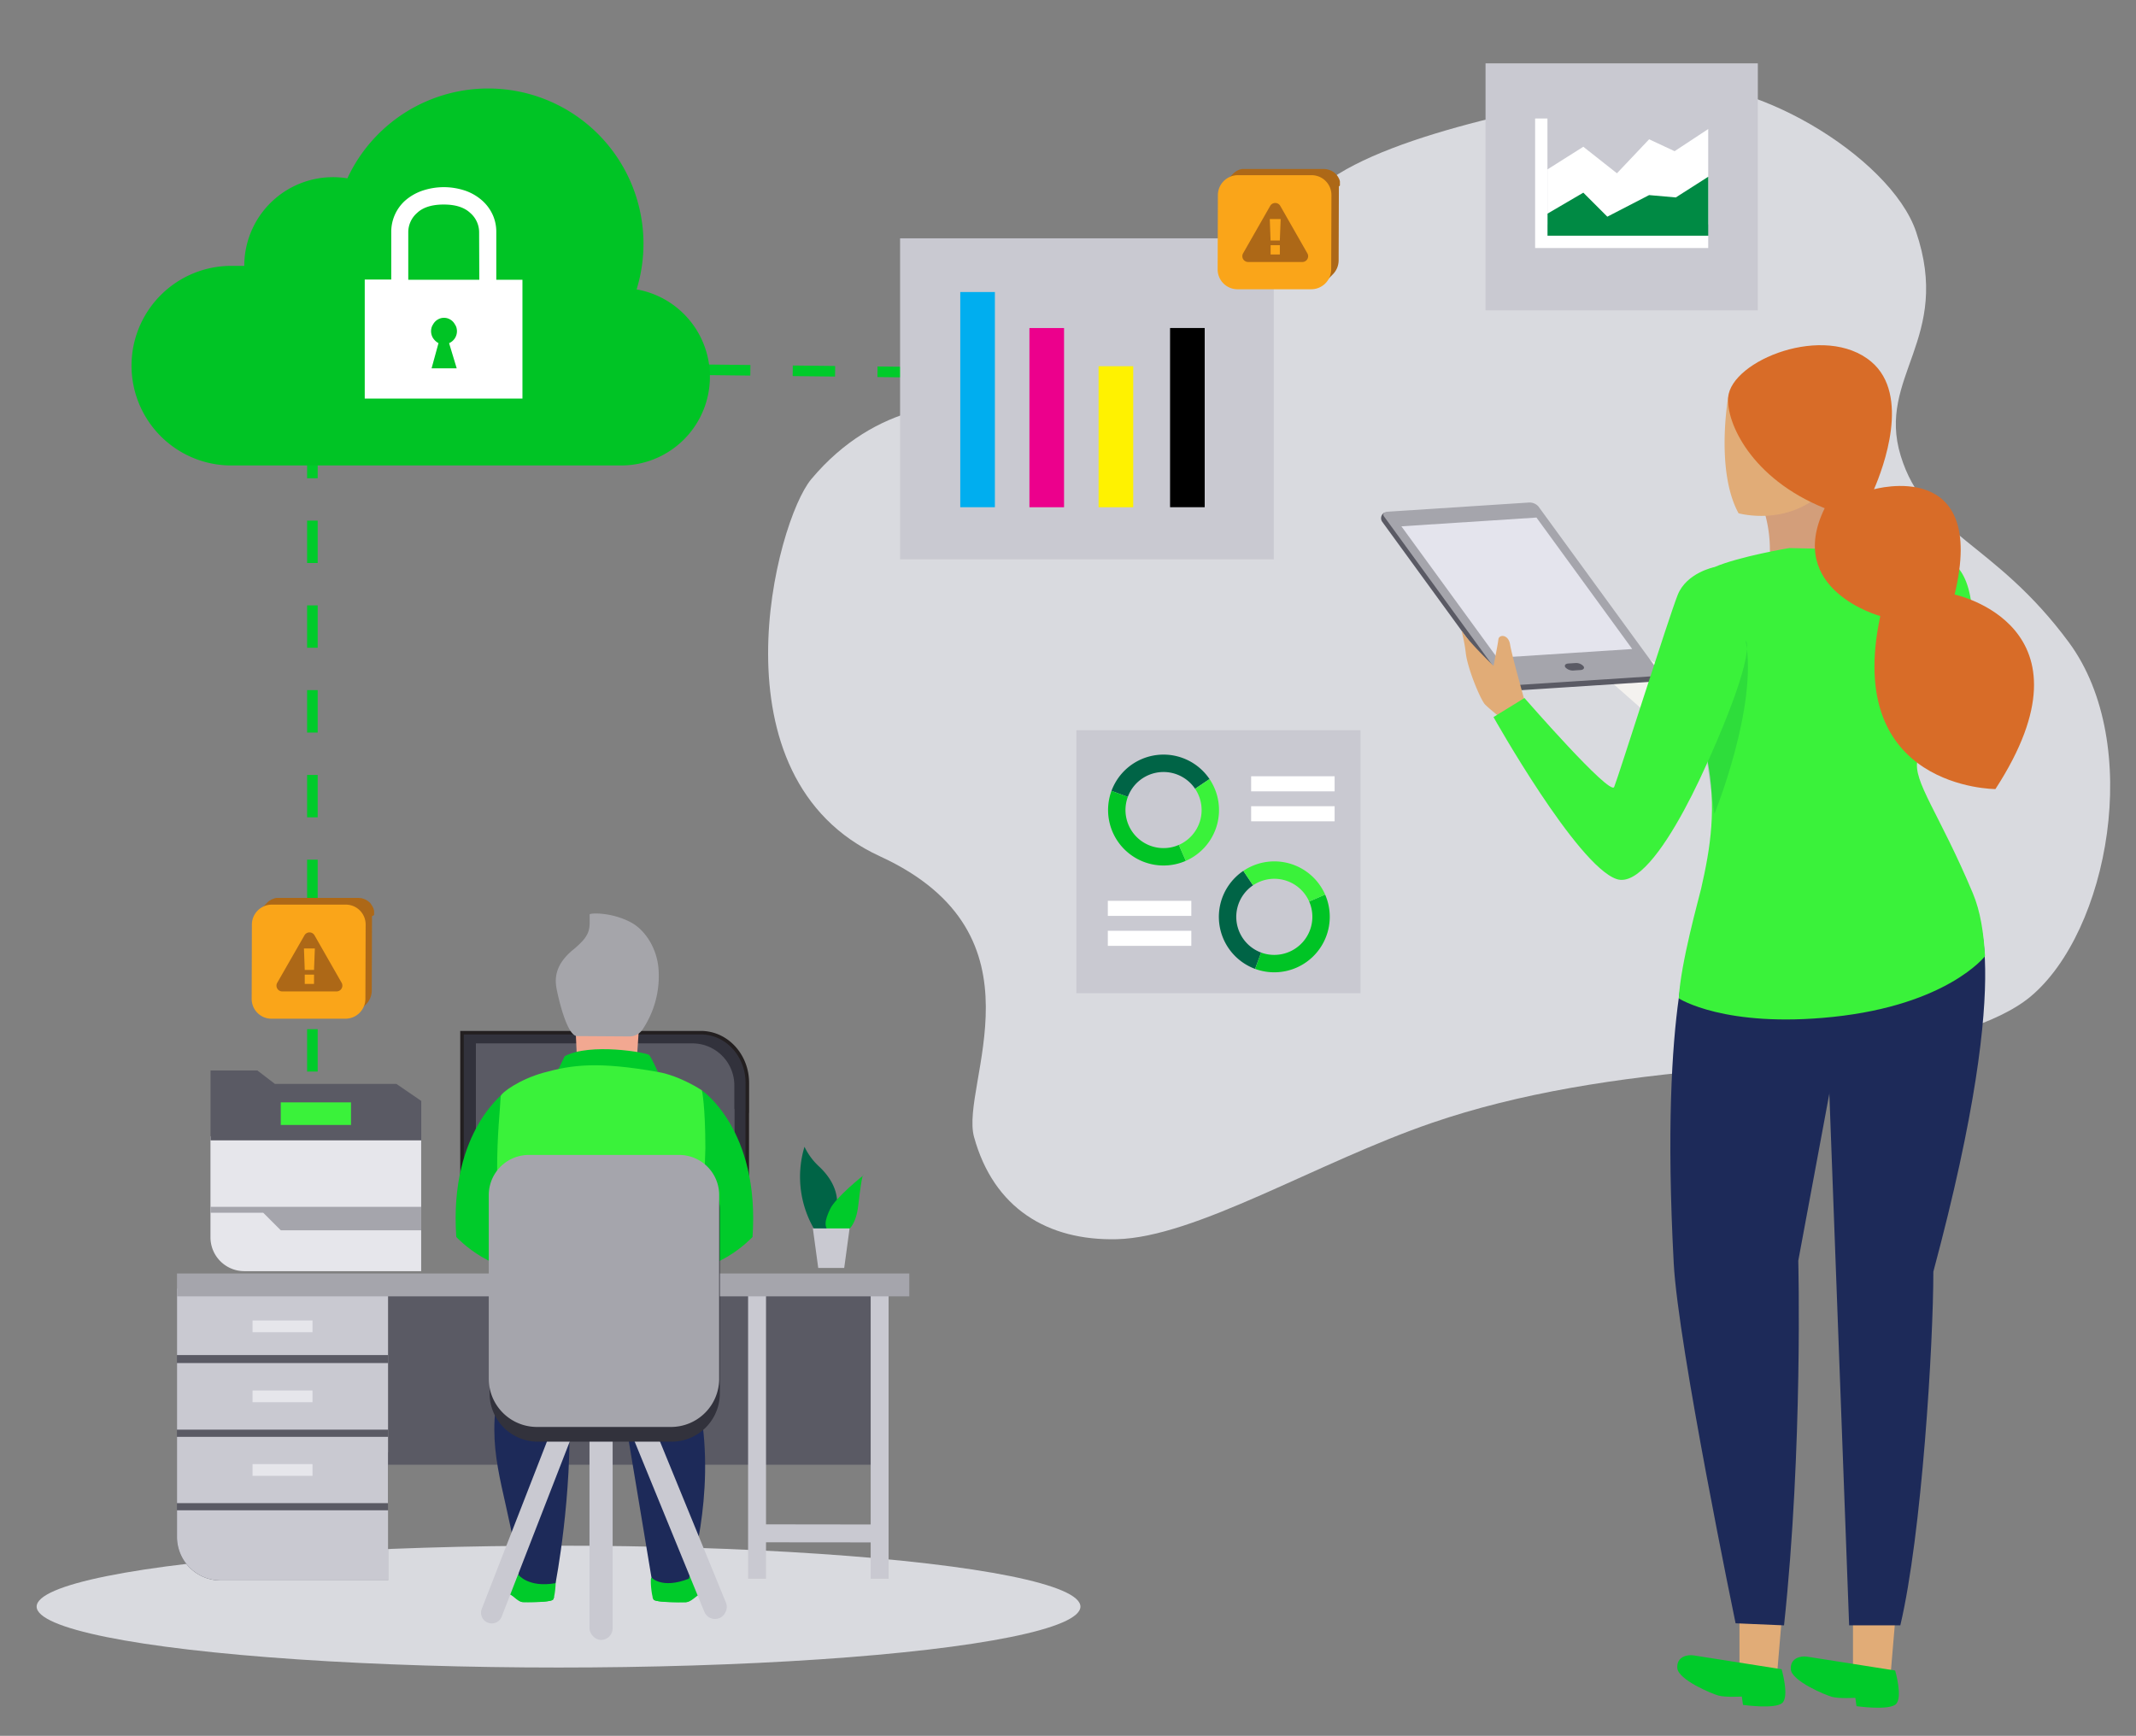<svg xmlns="http://www.w3.org/2000/svg" xmlns:xlink="http://www.w3.org/1999/xlink" viewBox="0 0 617.36 501.74"><rect x="0" y="0" width="617.36" height="501.74" fill="#808080" stroke="none"/><defs><style>.cls-1,.cls-19,.cls-20,.cls-21,.cls-22{fill:none;}.cls-2{isolation:isolate;}.cls-3,.cls-8{fill:#eff0f6;opacity:0.8;}.cls-3{mix-blend-mode:multiply;}.cls-4{fill:#006446;}.cls-5{fill:#00cb2a;}.cls-6{fill:#c9c9d1;}.cls-7{clip-path:url(#clip-path);}.cls-9{fill:#5a5a64;}.cls-10{fill:#a5a5ac;}.cls-11{fill:#e6e6eb;}.cls-12,.cls-18{fill:#32323c;}.cls-12{stroke:#231f20;stroke-width:1.02px;}.cls-12,.cls-19,.cls-20,.cls-21,.cls-22{stroke-miterlimit:10;}.cls-13{fill:#7e7e85;}.cls-14{fill:#1d2a59;}.cls-15{fill:#f2a891;}.cls-16{fill:#a5a5aa;}.cls-17{fill:#3af23a;}.cls-19{stroke:#00cb2a;stroke-width:3.06px;stroke-dasharray:12.25;}.cls-20{stroke:#006446;}.cls-20,.cls-21,.cls-22{stroke-width:5.03px;}.cls-21{stroke:#00c425;}.cls-22{stroke:#3af23a;}.cls-23{fill:#fff;}.cls-24{fill:#fff200;}.cls-25{fill:#ec008c;}.cls-26{fill:#00aeef;}.cls-27,.cls-36{fill:#008a44;}.cls-28{fill:#ad6817;}.cls-29{fill:#faa519;}.cls-30{fill:#00c425;}.cls-31{fill:#e1ac77;}.cls-32{fill:#d39e7a;}.cls-33{fill:#f4f2ef;}.cls-34{fill:#f78381;}.cls-35{fill:#e4e4ed;}.cls-36{opacity:0.2;}.cls-37{fill:#d86c28;}</style><clipPath id="clip-path"><rect class="cls-1" x="-704.31" y="736.75" width="1920" height="1080"/></clipPath></defs><g class="cls-2"><g id="Layer_1" data-name="Layer 1"><path class="cls-3" d="M586.83,288.1C609.4,269.32,619.56,215,598,185.73s-41.65-31.12-48.65-54,15-33.77,4.42-64.82C546.41,45.32,505,20,478.31,24.67S402.37,38,382.86,53c-21.76,16.73-25,43.47-34.72,50.67s-50.06,16.65-60.46,14.18-34.42-1.79-53.21,20.66c-10.22,12.21-29.64,86.27,19.85,109s23.06,66,27.2,81.12c5.68,20.66,21.32,30.05,41.28,29.56,22.82-.56,57.82-22.21,91.06-33.62,25.22-8.66,53.54-13.07,83.84-15.58C512.67,307.77,567.67,304,586.83,288.1Z"/><path class="cls-4" d="M239.4,356.2c.31-1.26,7.2-10-2.94-19.28a18.61,18.61,0,0,1-3.94-5.45,30,30,0,0,0,3.9,25.55Z"/><path class="cls-5" d="M240.5,356.57s6.36,2.19,7.55-8.09,1.49-8.74,1.49-8.74-8,6.34-9.6,9.7S237.82,355.12,240.5,356.57Z"/><path class="cls-6" d="M234.94,355.08l1.55,11.42H244l1.55-11.42Z"/><g class="cls-7"><path class="cls-8" d="M107.76,665.55h0a195.73,195.73,0,0,1,59.1,91.88l34.55,116.26a195.77,195.77,0,0,0,184.59,140l216.93,3.4a195.82,195.82,0,0,1,92.62,25l187.39,105a195.79,195.79,0,0,0,207.76-10.27l203-141.69a195.78,195.78,0,0,0,83.28-173.4l-34-516.43c-7.87-119.51-120.27-204-237.27-178.35L194.39,326.67C37.24,361.13-13.58,559.9,107.76,665.55Z"/></g><ellipse class="cls-3" cx="161.43" cy="464.39" rx="150.84" ry="17.61"/><rect class="cls-9" x="112.14" y="372.84" width="140.9" height="50.54"/><polygon class="cls-6" points="252.07 445.83 252.09 440.65 220.24 440.61 220.24 445.8 252.07 445.83"/><rect class="cls-6" x="216.22" y="373.23" width="5.18" height="83.11"/><rect class="cls-6" x="251.65" y="373.7" width="5.18" height="82.64"/><rect class="cls-6" x="106.96" y="369.86" width="5.18" height="49.93"/><path class="cls-9" d="M63.78,456.83h48.36v-82.2h-61v69.59A12.61,12.61,0,0,0,63.78,456.83Z"/><path class="cls-6" d="M51.16,436.55h61v20.28H63.78a12.61,12.61,0,0,1-12.62-12.61Z"/><rect class="cls-6" x="51.16" y="415.32" width="60.97" height="19.16"/><rect class="cls-6" x="51.16" y="393.99" width="60.97" height="19.25"/><rect class="cls-6" x="51.16" y="372.43" width="60.97" height="19.25"/><polygon class="cls-10" points="188.54 368.1 200.63 368.1 262.81 368.1 262.81 374.71 200.63 374.71 188.54 374.71 51.16 374.71 51.16 368.1 188.54 368.1"/><rect class="cls-11" x="79.96" y="394.95" width="3.39" height="17.33" transform="translate(485.27 321.96) rotate(90)"/><rect class="cls-11" x="79.96" y="374.71" width="3.39" height="17.33" transform="translate(465.03 301.72) rotate(90)"/><rect class="cls-11" x="79.96" y="416.23" width="3.39" height="17.33" transform="translate(506.55 343.24) rotate(90)"/><path class="cls-12" d="M216,321.38V313c0-8-6-14.51-13.43-14.5h-1.76v0H136.26v0h-2.73v32h0V351h0v2.22a2.26,2.26,0,0,0,2.16,2.33h78.14a2.25,2.25,0,0,0,2.15-2.33V321.39Z"/><rect class="cls-13" x="164.23" y="355.59" width="21.75" height="6.94"/><rect class="cls-10" x="152.41" y="362.58" width="44.46" height="4.42"/><rect class="cls-9" x="152.41" y="366.99" width="44.46" height="2.11"/><path class="cls-9" d="M212.24,320.59v-7a12.12,12.12,0,0,0-12.16-12h-1.6v0H140v0h-2.46V327h0v18.9a2,2,0,0,0,2,1.93h70.77a1.94,1.94,0,0,0,2-1.93V320.6Z"/><path class="cls-5" d="M146.44,454.32s-.56-.28-1.43.39a4,4,0,0,0-1.28,3c0,.91,2,2.21,3.52,2.95.86.41,2.55,2.48,4,2.45,2.94-.08,7.29,0,8.46-.64.7-.24,1.18-6.48.7-6.51a4.32,4.32,0,0,1-1.62-.4,5.29,5.29,0,0,0-3.06-.68c-1.78.07-4,.26-6.63.15A7.3,7.3,0,0,1,146.44,454.32Z"/><path class="cls-5" d="M148.6,460.6c.88.42,1.67,1.6,3.17,1.66,2.36.09,7.24-.1,8.43-.76-.15.46-.31.89-.45.94-1.17.68-6.27.75-8.46.64-1.49-.08-2-1.28-2.9-1.69-1.53-.73-4.64-2.8-4.66-3.71,0-.06-.08,0,0-.53A20,20,0,0,0,148.6,460.6Z"/><path class="cls-5" d="M203.21,454.34s.6-.28,1.53.38a3.93,3.93,0,0,1,1.38,3c0,.91-2.11,2.21-3.73,2.95-.92.42-2.7,2.5-4.3,2.46-3.15-.07-7.76,0-9-.62-.75-.25-1.29-6.48-.79-6.51a4.67,4.67,0,0,0,1.73-.41,5.88,5.88,0,0,1,3.25-.68c1.9.07,4.26.25,7.07.14A8.1,8.1,0,0,0,203.21,454.34Z"/><path class="cls-5" d="M200.93,460.63c-.91.41-1.76,1.59-3.36,1.65-2.51.09-7.71-.08-9-.74.17.45.33.89.49.94,1.25.67,6.67.74,9,.62,1.6-.08,2.16-1.28,3.07-1.7,1.63-.73,4.93-2.8,5-3.71,0-.05.08,0,0-.53A21.24,21.24,0,0,1,200.93,460.63Z"/><path class="cls-14" d="M143.18,407.36h21.3c1,24.66-3.86,50.23-3.93,50.25-7.85,1.4-10.71-2.42-10.71-2.42C147.38,434.38,141.46,423.54,143.18,407.36Z"/><path class="cls-14" d="M199.08,456.33c-7.86,3.07-10.79-.36-10.79-.36l-8.09-48.65,22.2.08C206.92,432.58,199.08,456.33,199.08,456.33Z"/><path class="cls-6" d="M168.5,406.83,145,467.29a3.06,3.06,0,0,1-4,1.74h0a3.06,3.06,0,0,1-1.75-4l23.54-60.45a3.06,3.06,0,0,1,4-1.75h0A3.06,3.06,0,0,1,168.5,406.83Z"/><rect class="cls-6" x="170.39" y="406.96" width="6.69" height="67.05" rx="3.35" transform="translate(347.46 880.98) rotate(180)"/><rect class="cls-6" x="160.3" y="432.31" width="69.14" height="6.78" rx="3.32" transform="translate(524.29 90.31) rotate(67.74)"/><path class="cls-15" d="M183.83,309.61l.92-13.64-18.49-.67.67,14.57S175.3,316.65,183.83,309.61Z"/><path class="cls-16" d="M166.72,299.48c-2.91-.24-5.38-11.13-5.87-13.79s-.56-6.78,4.77-11.15,4.8-6,4.8-10.21c0-.49,6.65-.71,12.23,2.45,3.72,2.1,7.38,7.28,7.71,13.78a27.64,27.64,0,0,1-4.58,16.91l-.07.11a4.53,4.53,0,0,1-3.74,2Z"/><path class="cls-5" d="M190.15,309.85s-1.87-4.24-2.56-4.92-17-3.58-24.37.36L161,309.85Z"/><path class="cls-5" d="M202.85,315.16s16.8,11.34,14.65,42.39c0,0-11.63,12.54-23.86,8.33"/><path class="cls-5" d="M146.53,315.16s-16.8,11.34-14.65,42.39c0,0,11.63,12.54,23.86,8.33"/><path class="cls-17" d="M157,310.09c8.39-2.34,15.8-3.31,33.17-.24,6.54,1.16,12.7,5.31,12.7,5.31s1,4.43,1,16.76l-1.47,46.5,5.38,25.3L148,402.66s1.87-19.41.33-25.63c-7.31-29.61-3.88-53.4-3.61-60.14C144.79,315.89,150.14,312,157,310.09Z"/><path class="cls-18" d="M155.4,338h38.72A13.93,13.93,0,0,1,208,352v53.1a11.6,11.6,0,0,1-11.6,11.6H153.06a11.6,11.6,0,0,1-11.6-11.6V352A13.93,13.93,0,0,1,155.4,338Z" transform="translate(349.51 754.71) rotate(-180)"/><path class="cls-10" d="M155.21,333.84h38.72a13.93,13.93,0,0,1,13.93,13.93v53.1a11.6,11.6,0,0,1-11.6,11.6H152.87a11.6,11.6,0,0,1-11.6-11.6v-53.1a13.93,13.93,0,0,1,13.93-13.93Z" transform="translate(349.13 746.3) rotate(-180)"/><polyline class="cls-19" points="90.29 334.24 90.29 105.58 312.05 108.13"/><rect class="cls-6" x="311.1" y="211.07" width="82.12" height="76.01"/><path class="cls-20" d="M323.61,229.47a13.52,13.52,0,0,1,23.89-2.88"/><path class="cls-21" d="M341.73,246.52a13.52,13.52,0,0,1-18.12-17.05"/><path class="cls-22" d="M347.5,226.59a13.51,13.51,0,0,1-5.77,19.93"/><path class="cls-20" d="M363.63,277.7a13.52,13.52,0,0,1-2.87-23.89"/><path class="cls-21" d="M380.69,259.58a13.53,13.53,0,0,1-17.06,18.12"/><path class="cls-22" d="M360.76,253.81a13.51,13.51,0,0,1,19.93,5.77"/><rect class="cls-23" x="361.61" y="224.38" width="24.13" height="4.36"/><rect class="cls-23" x="361.61" y="233.04" width="24.13" height="4.36"/><rect class="cls-23" x="320.19" y="260.38" width="24.13" height="4.36"/><rect class="cls-23" x="320.19" y="269.04" width="24.13" height="4.36"/><rect class="cls-6" x="260.15" y="68.89" width="108" height="92.79"/><rect class="cls-24" x="302.14" y="121.23" width="40.76" height="10.01" transform="translate(196.29 448.76) rotate(-90)"/><rect class="cls-25" x="276.63" y="115.71" width="51.8" height="10.01" transform="translate(181.82 423.25) rotate(-90)"/><rect x="317.29" y="115.71" width="51.8" height="10.01" transform="translate(222.47 463.9) rotate(-90)"/><rect class="cls-26" x="251.44" y="110.51" width="62.2" height="10.01" transform="translate(167.03 398.05) rotate(-90)"/><rect class="cls-6" x="429.36" y="18.31" width="78.7" height="71.4"/><polygon class="cls-23" points="493.72 64.87 447.25 64.87 447.25 48.97 457.62 42.42 467.34 50.09 476.64 40.26 484 43.7 493.72 37.3 493.72 64.87"/><polygon class="cls-27" points="493.72 68.14 447.25 68.14 447.25 61.76 457.62 55.69 464.56 62.63 476.64 56.39 484.35 57.07 493.72 51.09 493.72 68.14"/><polygon class="cls-23" points="493.72 71.69 443.69 71.69 443.69 34.25 447.25 34.25 447.25 68.14 493.72 68.14 493.72 71.69"/><path class="cls-28" d="M387.27,53.46v-.08c0-.14,0-.27,0-.4v0s0-.05,0-.08l0-.19,0-.12a1,1,0,0,1,0-.17s0,0,0-.06,0,0,0,0-.09-.28-.14-.42v0a.08.08,0,0,0,0,0,2.17,2.17,0,0,0-.15-.35v0h0l-.17-.33s0,0,0,0l0,0-.16-.26,0,0h0l-.2-.28,0,0,0,0-.18-.22,0,0,0,0-.24-.25v0l0,0-.22-.21,0,0,0,0a3.36,3.36,0,0,0-.29-.24h0l0,0a3.62,3.62,0,0,0-.32-.22l0,0h0l-.43-.24h-.05l-.28-.13h0l-.28-.11h-.06a2.64,2.64,0,0,0-.4-.12h0l-.42-.09-.08,0-.42-.05H382l-.45,0h-21.4l-.36,0h-.11l-.26,0h-.1l-.24,0H359l-.31.07h0l-.19.05-.06,0-.25.09h0l-.38.16h0l0,0-.33.17h0l0,0-.26.16,0,0,0,0-.29.21h0l-.27.22,0,0,0,0-.21.2,0,0,0,0-2.4,2.45S352.27,55,352.37,55h.08l.24,0,.1,0,.27,0h22.39a3,3,0,0,1,.42.06H376c.14,0,.28.05.42.09h0l.39.12.07,0,.27.11h0l.28.13.06,0,.42.23,0,0a3.62,3.62,0,0,1,.32.22l.05,0,.29.24a.18.18,0,0,1,.07,0l.23.21,0,.05.24.25.06.06.17.22.06.07.2.28,0,.05.16.26a.56.56,0,0,0,.05.08c.06.11.12.22.17.33l0,0,.15.35a.25.25,0,0,0,0,.07c.05.14.1.28.14.43l0,.09c0,.06,0,.11,0,.17l0,.12,0,.19a.36.36,0,0,1,0,.11c0,.13,0,.26.05.4s0,.06,0,.09,0,.28,0,.42l-.07,21.47c.19,1.54,1.51.65,2.18.15l2.79-2.82a5.74,5.74,0,0,0,1.68-4l.07-21.47C387.29,53.74,387.28,53.6,387.27,53.46Z"/><path class="cls-29" d="M357.72,50.64A5.78,5.78,0,0,0,352,56.39l-.07,21.47a5.74,5.74,0,0,0,5.72,5.75H379a5.78,5.78,0,0,0,5.75-5.75l.07-21.47a5.73,5.73,0,0,0-5.71-5.75Z"/><path class="cls-28" d="M376.41,75.73H360.74a1.68,1.68,0,0,1-1.45-2.51l7.83-13.71a1.68,1.68,0,0,1,2.91,0l7.83,13.71A1.67,1.67,0,0,1,376.41,75.73Zm-6.26-12.42H367l.23,6.22h2.67Zm-.24,7.56h-2.67v2.68h2.67Z"/><path class="cls-30" d="M184,83.65a44.88,44.88,0,0,0-83.6-32.1,25.64,25.64,0,0,0-29.8,25.3H67.4a28.85,28.85,0,1,0,0,57.69H179.57A25.64,25.64,0,0,0,184,83.65Z"/><path class="cls-23" d="M143.44,80.86V67.06a11.9,11.9,0,0,0-1-4.89,12.31,12.31,0,0,0-3-4.13,14.59,14.59,0,0,0-4.78-2.86,19.38,19.38,0,0,0-12.76,0A14.8,14.8,0,0,0,117.08,58a12.13,12.13,0,0,0-4,9v13.8h-7.66v34.41H151V80.86ZM132,106.46h-7.26l2-7.3h-.05a4.49,4.49,0,0,1-1.51-1.4,3.79,3.79,0,0,1-.45-3.05,3.17,3.17,0,0,1,.42-.91,3.67,3.67,0,0,1,1.31-1.4,3.51,3.51,0,0,1,3.74,0,3.57,3.57,0,0,1,1.3,1.4,2.94,2.94,0,0,1,.43.91,4,4,0,0,1,.14,1,3.74,3.74,0,0,1-.62,2.09,3.84,3.84,0,0,1-1.65,1.39Zm6.53-25.6H118V67.06a7.39,7.39,0,0,1,2.56-5.52q2.55-2.41,7.65-2.42t7.69,2.42a7.38,7.38,0,0,1,2.58,5.52Z"/><path class="cls-11" d="M60.83,328.47l0,29.17a9.79,9.79,0,0,0,9.79,9.79h51.11V327.94Z"/><polygon class="cls-10" points="60.85 348.84 60.85 350.54 76.07 350.54 81.15 355.61 121.75 355.61 121.75 348.84 60.85 348.84"/><polygon class="cls-9" points="79.46 313.3 74.38 309.42 60.85 309.42 60.85 329.62 121.75 329.62 121.75 318.22 114.56 313.3 79.46 313.3"/><rect class="cls-17" x="81.15" y="318.64" width="20.3" height="6.53"/><path class="cls-28" d="M108.12,264.31a.28.28,0,0,1,0-.09c0-.13,0-.27,0-.4v0a.29.29,0,0,0,0-.09l0-.18,0-.13s0-.11,0-.17l0-.05s0,0,0,0-.09-.29-.14-.43v0s0,0,0-.05-.09-.23-.14-.35l0,0h0a3.41,3.41,0,0,0-.17-.33s0,0,0,0l0,0c0-.09-.1-.18-.16-.27l0,0h0c-.06-.1-.13-.19-.2-.29l0,0,0-.05-.17-.21,0-.05,0,0-.24-.25h0l0,0a2.09,2.09,0,0,0-.22-.2l0,0,0,0-.29-.23v0l0,0a3.62,3.62,0,0,0-.32-.22l0,0h0a3.62,3.62,0,0,0-.43-.24l0,0h0l-.28-.13h0l-.27-.1h0l0,0-.39-.12h0l-.42-.09h-.08c-.14,0-.28,0-.42-.06h-.08l-.44,0H80.55l-.27,0h-.1l-.24,0h-.08l-.3.08h0l-.19.06h-.06l-.25.09h0l-.39.16,0,0,0,0a2.16,2.16,0,0,0-.34.17h0l0,0-.26.16-.05,0,0,0-.29.2h0l-.26.22,0,0,0,0-.21.2,0,0,0,0-2.39,2.45s-1.43,2.69-1.32,2.67l.07,0,.24,0h.1l.27,0H95.77l.45,0h.07l.42.06h.08l.42.09h0l.39.12.07,0,.27.1h0l.29.13,0,0a4.63,4.63,0,0,1,.43.24l0,0,.33.22,0,0,.29.23.06.06.23.2,0,.05a2.77,2.77,0,0,1,.24.25l.06.07.18.21a.18.18,0,0,0,0,.07c.07.1.14.19.2.29l0,0,.17.27,0,.08c.06.11.12.22.17.33l0,0,.15.35a.25.25,0,0,1,0,.07,3.09,3.09,0,0,1,.14.43l0,.09a1.16,1.16,0,0,1,0,.18l0,.12c0,.06,0,.12,0,.18a.43.43,0,0,0,0,.11c0,.13,0,.27,0,.4a.28.28,0,0,1,0,.09c0,.14,0,.28,0,.42l-.07,21.48c.18,1.54,1.5.64,2.17.15l2.8-2.82a5.74,5.74,0,0,0,1.67-4.05l.07-21.47C108.13,264.59,108.13,264.45,108.12,264.31Z"/><path class="cls-29" d="M78.56,261.48a5.79,5.79,0,0,0-5.76,5.75l-.06,21.48a5.73,5.73,0,0,0,5.71,5.75H99.86a5.78,5.78,0,0,0,5.75-5.75l.07-21.48a5.74,5.74,0,0,0-5.71-5.75Z"/><path class="cls-28" d="M97.25,286.57H81.58a1.67,1.67,0,0,1-1.45-2.5L88,270.35a1.67,1.67,0,0,1,2.9,0l7.84,13.72A1.68,1.68,0,0,1,97.25,286.57ZM91,274.16H87.85l.23,6.21h2.68Zm-.23,7.55H88.08v2.68h2.68Z"/><path class="cls-31" d="M502.75,459.94v21.64L496,480.51s-7.38,0-3.19,3.89c1.8,1.67,9.44,2.51,13.9,3.17l2.26.35a4,4,0,0,0,4.62-3.64l1.89-22.42Z"/><path class="cls-5" d="M514.93,482.49s-23.76-3.73-25.43-4-4.93.26-4.72,3.64,10,7.48,12,8,6.65.26,6.65.26l.34,2.41s9.21,1.31,11.34-.55S514.93,482.49,514.93,482.49Z"/><path class="cls-31" d="M535.56,460.32V482l-6.77-1.06s-7.38,0-3.19,3.88c1.8,1.68,9.44,2.51,13.9,3.18l2.26.34a4,4,0,0,0,4.62-3.64l1.89-22.41Z"/><path class="cls-14" d="M570.22,261.51s13.26,14.08-11.43,106.06c0,20.89-3.34,76-9.55,102.24H534.45l-6.87-184.47Z"/><path class="cls-14" d="M534.45,285.34l-14.7,79.06s1.39,54-4.12,105.41l-14-.6S485,389,483.75,365.13c-4.09-76.95,6.05-96,6.05-96Z"/><path class="cls-32" d="M509.08,145.29a38.74,38.74,0,0,1,2.46,13.16,7.63,7.63,0,0,0,7.9,7.74,53.13,53.13,0,0,0,7-.7,7.63,7.63,0,0,0,6-9.55l-4.28-15.54Z"/><path class="cls-31" d="M499.49,114.8s-3.74,21.28,3,33.56c0,0,11,3.11,20.84-3.29s11.08-22,11.08-22-1.49-16.42-13-14.5A116.37,116.37,0,0,0,499.49,114.8Z"/><path class="cls-33" d="M488.35,197c-.92-.91-23.41-12.39-23.41-12.39l-3.73,8.6,24.61,21.69Z"/><path class="cls-34" d="M464.94,184.59s-5.8-6.37-7-7.06-6-.35-6.54,0-2.76,1.72-2.76,1.72-8.78-3.61-10.67-4.82-3.79,1.38-1.38,3.1,8.44,4,9.64,4.47.86,2.59,0,2.59L440.55,181s-2.24.52-.34,3.62a11.56,11.56,0,0,0,5.16,4.65,57.3,57.3,0,0,0,13.94,2.58l1.9,1.37Z"/><path class="cls-17" d="M570.21,258.21c-9.73-23.21-17.42-32.4-16-38.51s15.68-16.29,16-36.61-7.07-21.15-10.17-22.52-42.88-2.16-42.88-2.16-14.45,2.42-21.68,5.52-4.82,41.31-2.06,55.43,1,25.5-1.76,37.55c-.61,2.64-5.93,21.52-6.44,31.68,0,0,13.24,8.61,44.51,5.35,33.12-3.46,44-17.56,44-17.56C573.32,269.72,572.44,263.54,570.21,258.21Z"/><path class="cls-9" d="M478.58,195.24c.16.23,1-1,1-.74.42,2.58-1,2.48-1.68,2.52l-40.85,2.65a3.53,3.53,0,0,1-2.77-1.1l-34.76-47.72a1.81,1.81,0,0,1,.58-2.65c.52-.23.22,1.32.42,1.31l40.84-2.65a3.47,3.47,0,0,1,2.78,1.1Z"/><path class="cls-10" d="M479.39,194.07c.49.68.05,1.29-1,1.35l-40.85,2.65a3.49,3.49,0,0,1-2.77-1.1L400,149.25c-.48-.67,0-1.27,1-1.34l40.84-2.65a3.47,3.47,0,0,1,2.78,1.1Z"/><polygon class="cls-35" points="471.76 187.6 432.72 190.13 405.04 152.13 444.08 149.6 471.76 187.6"/><path class="cls-9" d="M457.66,192.56c.41.56,0,1.05-.82,1.11l-2.11.14a2.92,2.92,0,0,1-2.29-.91h0c-.4-.55,0-1.06.82-1.11l2.12-.14a2.87,2.87,0,0,1,2.28.91Z"/><path class="cls-31" d="M422.39,182.24a45.31,45.31,0,0,1,1.29,6.75c.61,4.62,4.31,13.4,5.54,14.64s4.31,3.69,4.31,3.69l7.4-3.79s-4-14.2-4.47-17.22-3.23-3-3.39-1.48-1.41,7.62-1.41,7.62S424.36,185.44,422.39,182.24Z"/><path class="cls-17" d="M495.46,163.93s-8,1.61-10.55,8-17.22,52.78-18.37,55.54-25.93-25.71-25.93-25.71l-8.95,5.51s24.09,42.92,35.57,46.82,29.84-40.85,31.91-48S508.54,168.06,495.46,163.93Z"/><path class="cls-36" d="M504.55,185.15s3.62,2.5-11.11,35.4l2.07,14.71S508.17,204.16,504.55,185.15Z"/><path class="cls-37" d="M499.49,114.8c.92-10.62,27.93-21.54,41.36-10.24,11.4,9.6,3.45,30.71.78,36.87,0,0,32.93-9.38,23.3,30.42,0,0,42.54,8.91,11.8,56.23,0,0-44,0-33.28-50,0,0-27.67-7.49-16.07-31.18C506.05,138.29,498.86,122,499.49,114.8Z"/><path class="cls-5" d="M547.75,482.86s-23.76-3.73-25.44-4-4.93.26-4.72,3.64,10,7.48,12,8,6.65.26,6.65.26l.34,2.41s9.21,1.31,11.34-.54S547.75,482.86,547.75,482.86Z"/></g></g></svg>